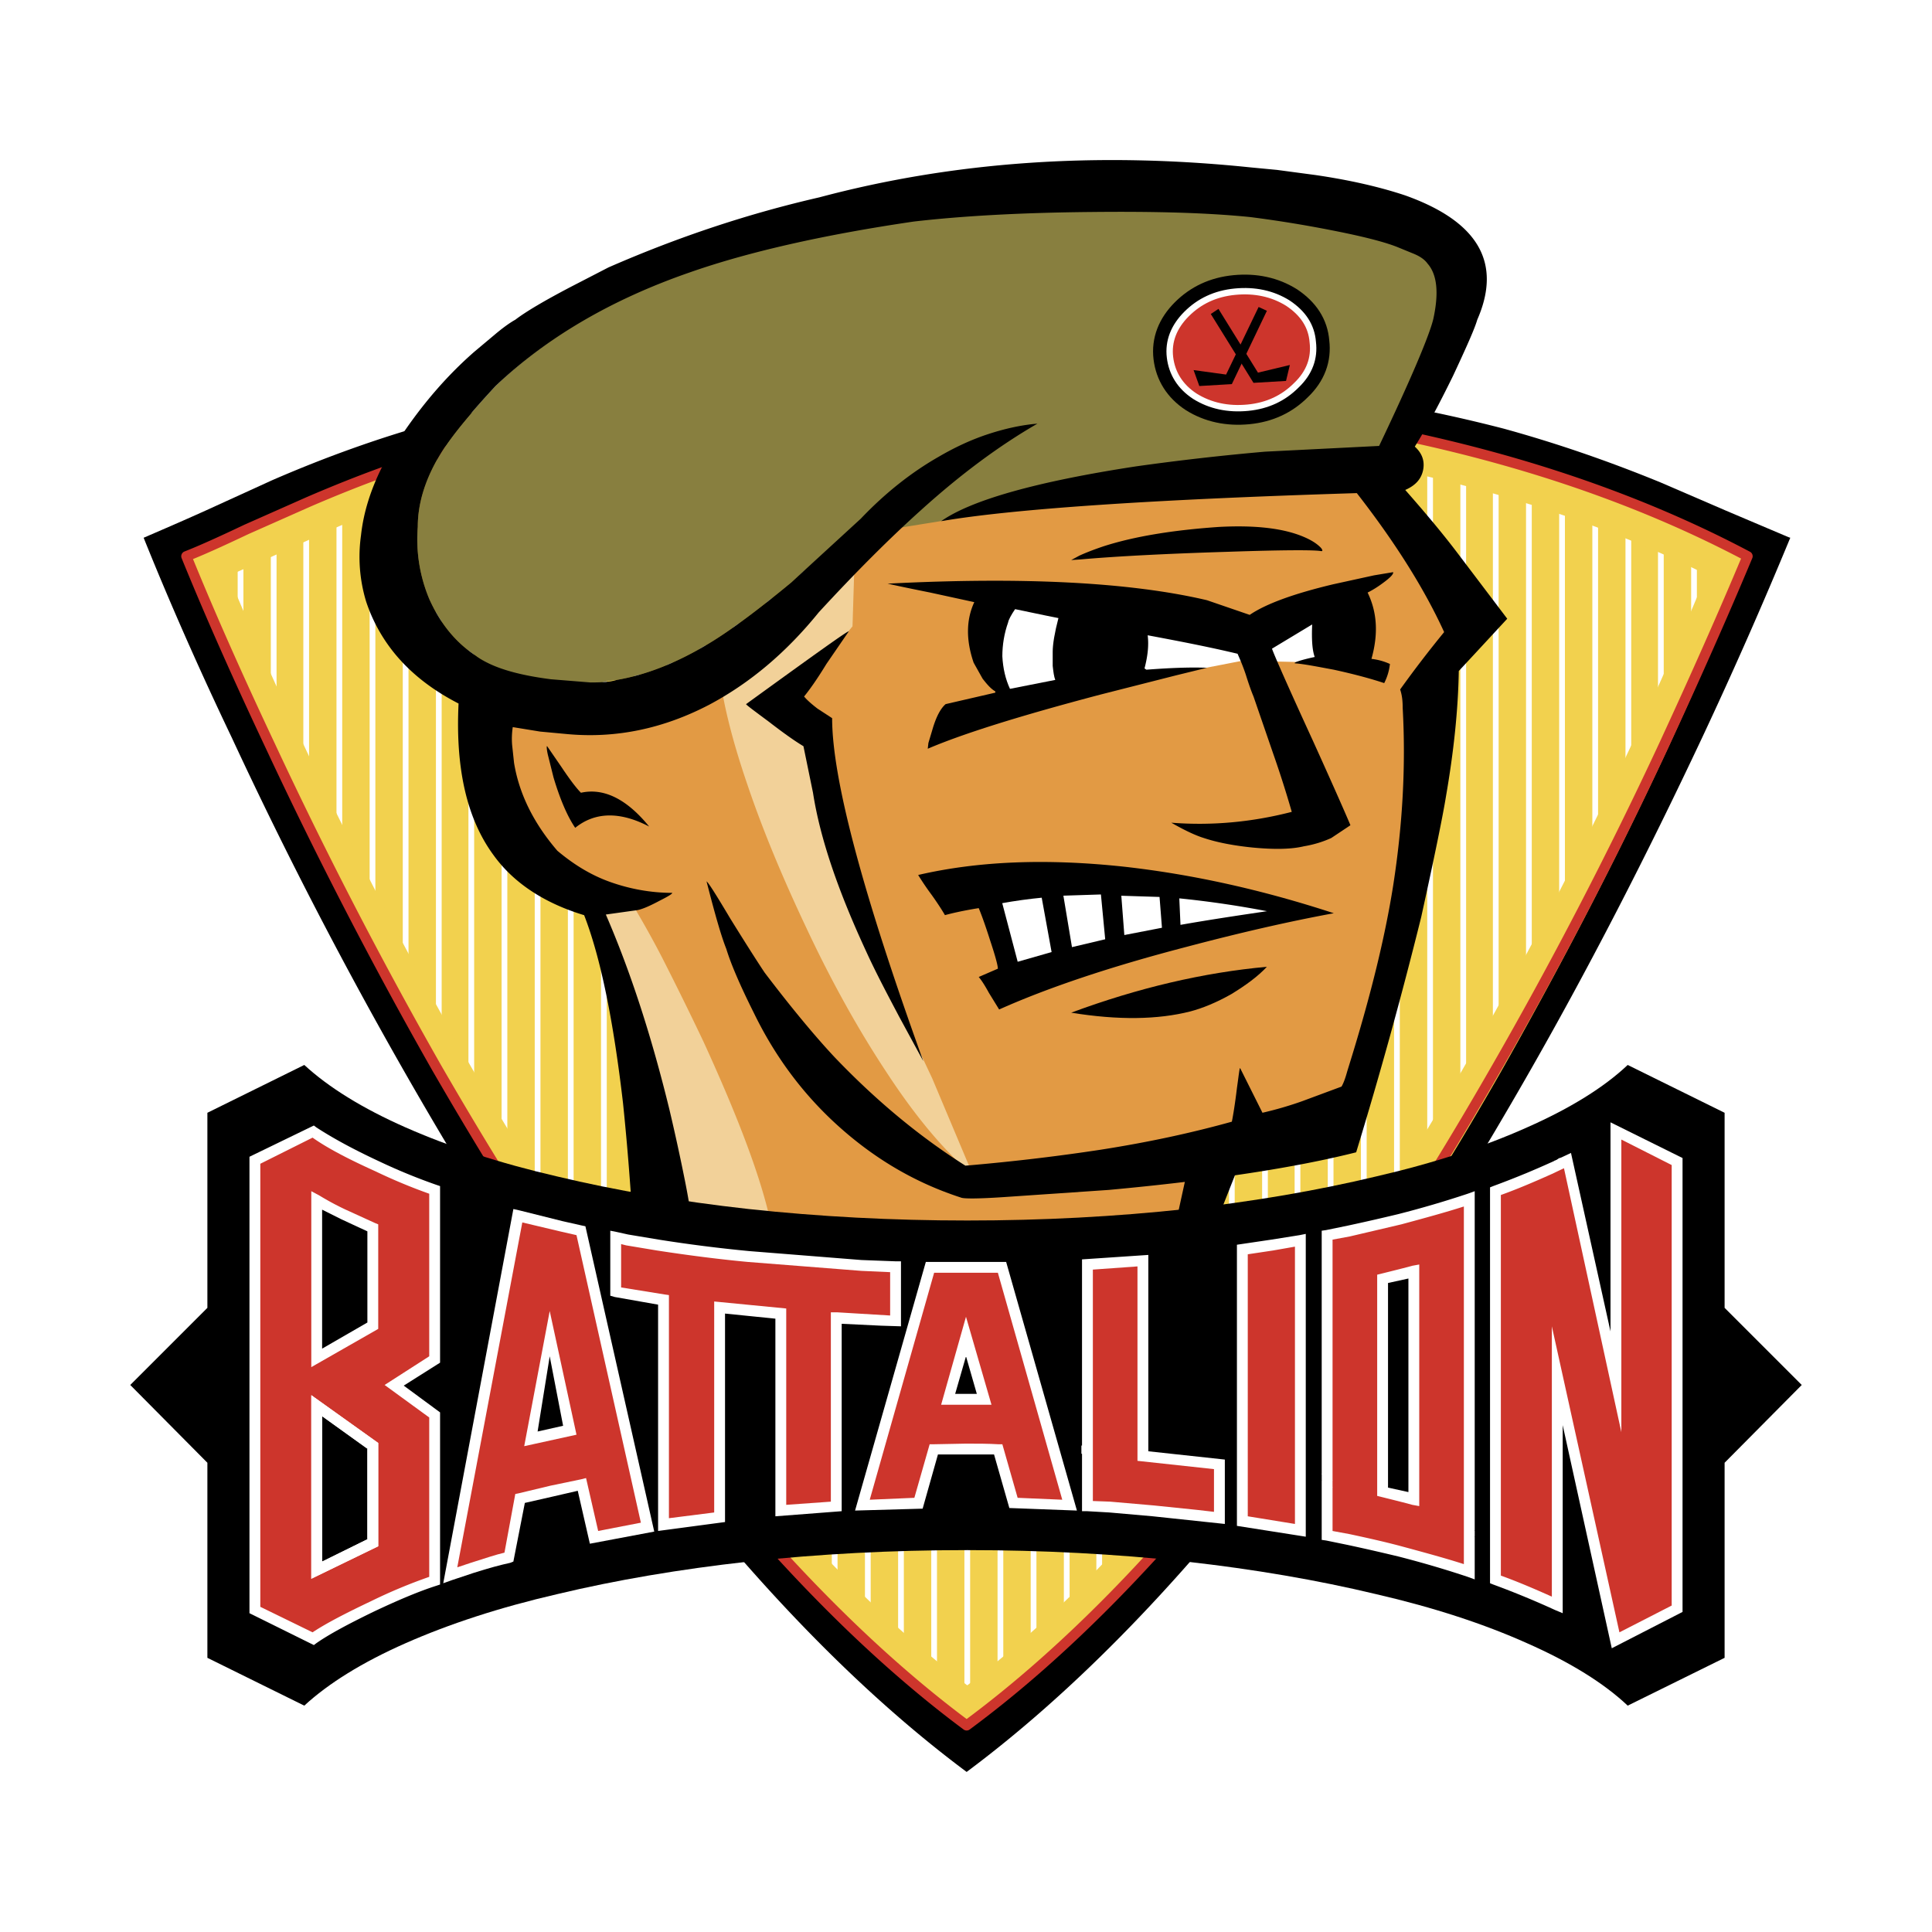 <svg xmlns="http://www.w3.org/2000/svg" width="2500" height="2500" viewBox="0 0 192.756 192.756"><path fill-rule="evenodd" clip-rule="evenodd" fill="#fff" d="M0 0h192.756v192.756H0V0z"/><path d="M14.331 53.652c2.481 6.169 5.406 12.847 8.778 19.907a448.262 448.262 0 0 0 17.618 34.028c8.205 14.311 16.473 26.903 24.932 37.843 10.303 13.293 20.543 23.725 30.783 31.356 10.24-7.632 20.543-18.063 30.848-31.356 8.459-10.939 16.727-23.532 24.932-37.843 6.17-10.749 12.021-22.134 17.617-34.028a461.452 461.452 0 0 0 8.777-19.907l-.189-.064-6.297-2.671-6.488-2.799c-5.279-2.163-10.494-3.943-15.582-5.343-6.615-1.717-13.93-3.116-21.943-4.07-9.285-1.145-19.844-1.781-31.737-1.908-11.894-.19-22.452.255-31.738 1.336-7.95.891-15.264 2.29-21.943 4.198-4.961 1.399-10.176 3.244-15.583 5.597l-6.551 2.989c-2.672 1.208-4.772 2.099-6.234 2.735z" fill-rule="evenodd" clip-rule="evenodd"/><path d="M25.907 53.843c-2.48 1.081-4.389 1.971-5.852 2.543a352.683 352.683 0 0 0 8.205 18.573c5.151 11.066 10.621 21.624 16.346 31.609 7.632 13.294 15.392 25.06 23.214 35.173 9.604 12.402 19.145 22.07 28.621 29.13 9.541-7.06 19.08-16.728 28.686-29.13 7.822-10.113 15.582-21.879 23.215-35.173 5.723-9.985 11.193-20.543 16.346-31.609 3.115-6.615 5.852-12.785 8.205-18.573h-.191l-5.852-2.543-6.043-2.672c-4.961-2.035-9.795-3.688-14.5-4.96-6.17-1.718-12.977-2.99-20.418-3.944-8.586-1.081-18.443-1.653-29.511-1.781-11.003-.191-20.862.254-29.511 1.273-7.442.826-14.247 2.162-20.417 4.006a119.66 119.66 0 0 0-14.501 5.279l-6.042 2.799z" fill-rule="evenodd" clip-rule="evenodd" fill="#fff"/><path d="M25.334 53.397c-2.48 1.145-4.453 2.035-5.915 2.607 2.353 5.788 5.151 12.021 8.268 18.699a429.096 429.096 0 0 0 16.537 31.929c7.696 13.42 15.456 25.25 23.406 35.49 9.667 12.466 19.271 22.261 28.875 29.384 9.604-7.123 19.272-16.918 28.938-29.384 7.887-10.24 15.711-22.07 23.406-35.49 5.789-10.113 11.258-20.734 16.537-31.929 3.117-6.678 5.852-12.911 8.205-18.699l-.127-.063c-1.209-.445-3.182-1.336-5.916-2.544l-6.105-2.608a125.604 125.604 0 0 0-14.629-5.088c-6.17-1.717-13.039-2.989-20.607-3.942-8.713-1.082-18.635-1.718-29.766-1.845-11.13-.191-21.052.254-29.83 1.335-7.441.827-14.247 2.163-20.544 4.007-4.643 1.336-9.477 3.117-14.628 5.343l-6.105 2.798z" fill-rule="evenodd" clip-rule="evenodd" fill="#f2d14e"/><path d="M25.334 53.397c-2.48 1.145-4.453 2.035-5.915 2.607 2.353 5.788 5.151 12.021 8.268 18.699a429.096 429.096 0 0 0 16.537 31.929c7.696 13.42 15.456 25.25 23.406 35.49 9.667 12.466 19.271 22.261 28.875 29.384 9.604-7.123 19.272-16.918 28.938-29.384 7.887-10.24 15.711-22.07 23.406-35.49 5.789-10.113 11.258-20.734 16.537-31.929 3.117-6.678 5.852-12.911 8.205-18.699l-.127-.063c-1.209-.445-3.182-1.336-5.916-2.544l-6.105-2.608a125.604 125.604 0 0 0-14.629-5.088c-6.17-1.717-13.039-2.989-20.607-3.942-8.713-1.082-18.635-1.718-29.766-1.845-11.13-.191-21.052.254-29.83 1.335-7.441.827-14.247 2.163-20.544 4.007-4.643 1.336-9.477 3.117-14.628 5.343l-6.105 2.798z" fill="none" stroke="#f2d14e" stroke-width="1.018" stroke-linecap="round" stroke-linejoin="round" stroke-miterlimit="2.613"/><path d="M96.505 39.914v131.593m3.307-131.53v128.986m3.307-128.922v126.187m3.309-126.06v123.07m3.242-122.879v119.7m3.309-119.509v116.138m3.306-115.948v112.386m3.309-112.067V149.31M122.9 41.376v103.926m3.307-103.543v99.346m3.244-98.902v94.514m3.307-94.005v89.425m3.308-88.852v84.019m3.307-83.384v78.358m3.309-77.658v72.443m3.306-71.616v66.146m3.244-65.192v59.531m3.307-58.513v52.599m3.307-51.455v45.285m3.308-44.013v37.653m3.307-36.317v29.703m3.244-28.24v21.307m3.307-19.908v12.721M23.999 54.033v12.593m3.307-14.119v21.371m3.243-22.898v29.766m3.308-31.165v37.844m3.307-39.179v45.54m3.307-46.749v52.917m3.308-53.998v59.85m3.243-60.868v66.592m3.308-67.419v72.825m3.307-73.588v78.867m3.307-79.503v84.527m3.308-85.099v89.935m3.307-90.444v95.022m3.244-95.467v99.855M70.11 40.868V145.24m3.307-104.69v108.696m3.308-108.887v112.703m3.307-112.894v116.456m3.244-116.583v120.018m3.307-120.145v123.261m3.308-123.261v126.25m3.307-126.25v129.049" fill="none" stroke="#fff" stroke-width=".572" stroke-linecap="round" stroke-linejoin="round" stroke-miterlimit="2.613"/><path d="M26.415 53.97c-2.48 1.081-4.388 1.972-5.851 2.544 2.354 5.724 5.024 11.894 8.141 18.445 5.152 11.003 10.622 21.434 16.282 31.419 7.568 13.229 15.265 24.869 23.087 34.918 9.477 12.275 18.954 21.942 28.431 29.003 9.477-7.061 18.954-16.728 28.493-29.003 7.824-10.049 15.52-21.688 23.09-34.918 5.66-9.985 11.129-20.416 16.281-31.419a436.185 436.185 0 0 0 8.078-18.445c-19.59-10.112-44.904-15.392-76.006-15.837-10.94-.191-20.734.255-29.384 1.272-7.314.826-14.056 2.162-20.226 3.943-4.579 1.336-9.35 3.117-14.374 5.343l-6.042 2.735z" fill="none" stroke="#f2d14e" stroke-width="3.434" stroke-linecap="round" stroke-linejoin="round" stroke-miterlimit="2.613"/><path d="M24.571 52.825c-2.544 1.208-4.516 2.099-5.979 2.671 2.354 5.788 5.152 12.084 8.332 18.827a449.176 449.176 0 0 0 16.664 32.246c7.823 13.548 15.71 25.506 23.66 35.872 9.795 12.594 19.526 22.516 29.193 29.703 9.732-7.188 19.463-17.109 29.193-29.703 8.014-10.366 15.9-22.324 23.66-35.872a424.173 424.173 0 0 0 16.727-32.246c3.117-6.742 5.916-13.039 8.334-18.827-20.291-10.749-46.24-16.155-77.978-16.282-11.258-.063-21.243.445-30.084 1.463-7.569.954-14.501 2.29-20.798 4.07-4.706 1.336-9.604 3.117-14.755 5.343l-6.169 2.735z" fill="none" stroke="#cd352c" stroke-width="1.018" stroke-linecap="round" stroke-linejoin="round" stroke-miterlimit="2.613"/><path fill-rule="evenodd" clip-rule="evenodd" fill="#e29a44" d="M88.937 64.591l-.7-14.119-13.293 14.119-11.767 6.043-14.628-.827.89 11.067 8.523 8.395 2.353 5.406 5.598 22.834.508 5.723 37.716 1.273 12.912-1.273 1.781-5.66-17.363.573-5.28-12.785-6.614-22.769-.636-18z"/><path d="M70.173 103.897c3.499 7.633 5.788 13.675 6.742 18.19l-10.939-.19-7.314-31.802 4.516.254c.7 1.209 1.717 2.926 2.926 5.279a339.233 339.233 0 0 1 4.069 8.269zM85.057 87.806l-3.371-14.119-3.435-3.053 6.805-8.141.254-8.205-13.546 12.72c.318 2.862 1.208 6.615 2.798 11.257 1.59 4.707 3.625 9.54 5.979 14.502 2.481 5.278 5.152 10.049 7.887 14.184 2.989 4.579 5.915 8.013 8.65 10.303l-4.071-9.667-4.07-8.65-3.88-11.131z" fill-rule="evenodd" clip-rule="evenodd" fill="#f2d199"/><path fill-rule="evenodd" clip-rule="evenodd" fill="#e29a44" d="M88.364 52.57l9.286-1.335 38.162-4.325 11.575 14.946-4.897 6.87-.89 15.709-7.252 27.858-16.282 4.007-20.035 1.081-6.169-13.038-7.569-18.763-2.162-12.657-3.244-2.035 1.972-3.435 4.198-4.452.826-9.413 2.481-1.018z"/><path fill-rule="evenodd" clip-rule="evenodd" fill="#fff" d="M126.844 65.991l-1.463-2.035 7.314-4.071-.383 6.233-5.468-.127zM123.664 63.892l-9.986-1.908-.254 5.978 10.494-2.035-.254-2.035z"/><path d="M49.439 38.514c5.024-4.833 11.512-8.713 19.335-11.576 6.169-2.226 13.675-4.007 22.515-5.279 4.453-.573 7.57-.827 9.287-.827l7.504-.509c1.59.064 3.371-.063 5.344-.318l4.834-.699c1.844-.255 3.434-.382 4.705-.318 1.719 0 3.371.255 4.961.7.574.19 1.273.317 2.1.381l2.162.063 2.1.19c.699.127 1.336.382 1.781.828.254.126 1.08.381 2.416.763 1.209.318 1.973.636 2.227.954.381.254 1.145 1.145 2.354 2.735 1.271 1.589 1.908 2.607 1.971 2.925-1.398 5.152-2.416 8.713-3.053 10.812-.062.445-.254.954-.635 1.591-.256.381-.701.954-1.336 1.717l-1.336 1.717c-.445.573-.637 1.082-.699 1.463l-5.152-.063-9.732.7c-3.752.318-6.867.572-9.475.89-7.061.827-13.104 2.29-18.064 4.261-.572.191-1.654.382-3.308.636l-8.205 1.336-5.088 4.516c-3.307 2.735-6.042 4.77-8.141 6.042-3.244 1.971-6.296 3.18-9.286 3.688l-.89.127-.891.191c-2.354.254-4.516.19-6.488-.191a14.513 14.513 0 0 1-5.788-2.544c-2.035-1.335-3.562-3.244-4.643-5.66a15.43 15.43 0 0 1-1.145-7.188c0-2.48.827-5.024 2.481-7.632 1.017-1.588 2.797-3.75 5.278-6.422z" fill-rule="evenodd" clip-rule="evenodd" fill="#887f3f"/><path d="M110.18 54.479c2.99-.954 6.805-1.59 11.449-1.908 3.625-.19 6.551.127 8.648 1.082.699.317 1.146.635 1.463.953.127.127.191.255.191.318s-.064.063-.127.063c-.572-.127-3.625-.127-9.223.063-6.17.19-11.131.445-14.756.763l-.953.064.826-.445c.7-.317 1.527-.636 2.482-.953zM88.555 58.231c13.675-.7 24.296-.127 31.865 1.653l4.262 1.463c1.59-1.082 4.324-2.099 8.33-3.053l4.072-.891 1.908-.318c.062.191-.318.573-1.018 1.082-.51.381-1.018.699-1.527.954.955 1.971 1.082 4.134.383 6.615a6.09 6.09 0 0 1 1.844.509 5.52 5.52 0 0 1-.572 1.908c-1.336-.445-2.99-.891-5.025-1.336-1.717-.318-2.988-.572-3.879-.636-.191-.063.508-.318 1.971-.635-.254-.7-.316-1.781-.254-3.245l-4.008 2.417c.191.572 1.527 3.625 4.07 9.159 2.48 5.47 3.689 8.268 3.754 8.459l-1.908 1.271c-.699.318-1.59.636-2.734.827-1.336.318-3.055.318-5.09.127-1.908-.19-3.561-.509-4.896-.954-.826-.254-1.908-.763-3.244-1.526 4.07.318 8.078-.063 12.021-1.081a106.97 106.97 0 0 0-1.846-5.788l-1.971-5.724c-.191-.445-.445-1.145-.764-2.163-.316-.954-.635-1.653-.826-2.099-2.926-.699-5.914-1.271-8.969-1.844.127 1.018 0 2.099-.316 3.307l.189.127c2.48-.191 4.453-.254 6.043-.191l-3.117.763-7.504 1.908c-7.951 2.099-13.675 3.88-17.237 5.406l.064-.572.381-1.272c.382-1.335.827-2.162 1.336-2.607l4.96-1.145v-.126c-.443-.254-.826-.7-1.271-1.272l-.891-1.59c-.763-2.226-.763-4.262.064-6.042l-4.389-.955c-2.862-.572-4.261-.89-4.261-.89z" fill-rule="evenodd" clip-rule="evenodd"/><path d="M105.6 61.666c-.381 1.463-.572 2.608-.572 3.371v1.399c.064.573.127 1.082.256 1.399l-4.518.891c-.443-.954-.699-2.036-.762-3.244 0-1.145.189-2.29.572-3.372.062-.317.318-.763.699-1.335l1.527.318 1.525.318 1.273.255z" fill-rule="evenodd" clip-rule="evenodd" fill="#fff"/><path d="M81.559 70.697l1.463.954c0 6.042 3.053 17.49 9.095 34.218l-2.417-4.452c-1.208-2.289-2.354-4.452-3.308-6.551-2.798-6.042-4.579-11.258-5.279-15.773l-.953-4.643c-.954-.573-2.099-1.399-3.499-2.48-1.463-1.082-2.226-1.654-2.226-1.718 6.933-5.025 10.304-7.441 10.24-7.25l-2.226 3.244c-.891 1.463-1.654 2.544-2.226 3.244.318.381.763.762 1.336 1.207zM57.962 79.093c2.29-.509 4.579.636 6.805 3.371-2.926-1.526-5.406-1.463-7.378.127-.7-1.018-1.463-2.671-2.163-5.024l-.572-2.29c-.127-.572-.127-.89-.063-.826l1.399 2.035c.891 1.334 1.527 2.161 1.972 2.607zM118.32 94.484c-7.568 1.972-13.801 4.07-18.635 6.233l-1.018-1.654c-.383-.699-.699-1.208-1.018-1.589l1.908-.828c0-.317-.256-1.272-.764-2.798-.445-1.399-.826-2.48-1.145-3.244-1.591.255-2.671.509-3.371.7-.254-.445-.7-1.146-1.336-2.036a27.641 27.641 0 0 1-1.336-1.971c6.043-1.399 12.848-1.654 20.545-.827 6.805.763 13.736 2.29 20.924 4.643-4.513.827-9.474 1.972-14.754 3.371z" fill-rule="evenodd" clip-rule="evenodd"/><path d="M117.686 92.386c3.242-.573 6.297-1.018 9.285-1.463a98.688 98.688 0 0 0-9.412-1.399l.127 2.862z" fill-rule="evenodd" clip-rule="evenodd" fill="#fff"/><path d="M117.686 92.386c3.242-.573 6.297-1.018 9.285-1.463a98.688 98.688 0 0 0-9.412-1.399l.127 2.862z" fill="none" stroke="#000" stroke-width=".191" stroke-linecap="round" stroke-linejoin="round" stroke-miterlimit="2.613"/><path fill-rule="evenodd" clip-rule="evenodd" fill="#fff" d="M116.031 92.64l-3.943.763-.318-4.134 4.007.127.254 3.244z"/><path fill="none" stroke="#000" stroke-width=".191" stroke-linecap="round" stroke-linejoin="round" stroke-miterlimit="2.613" d="M116.031 92.64l-3.943.763-.318-4.134 4.007.127.254 3.244z"/><path fill-rule="evenodd" clip-rule="evenodd" fill="#fff" d="M110.369 93.785l-3.496.827-.891-5.343 3.944-.127.443 4.643z"/><path fill="none" stroke="#000" stroke-width=".191" stroke-linecap="round" stroke-linejoin="round" stroke-miterlimit="2.613" d="M110.369 93.785l-3.496.827-.891-5.343 3.944-.127.443 4.643z"/><path d="M104.01 89.46l1.018 5.597-3.561 1.017-1.592-6.042c1.4-.254 2.801-.445 4.135-.572z" fill-rule="evenodd" clip-rule="evenodd" fill="#fff"/><path d="M104.01 89.46l1.018 5.597-3.561 1.017-1.592-6.042c1.4-.254 2.801-.445 4.135-.572z" fill="none" stroke="#000" stroke-width=".191" stroke-linecap="round" stroke-linejoin="round" stroke-miterlimit="2.613"/><path d="M118.766 100.908c-3.244.827-7.188.891-11.893.127 6.678-2.48 13.229-4.007 19.525-4.579-.891.954-2.1 1.845-3.562 2.735-1.463.827-2.861 1.4-4.07 1.717zM120.928 123.042l2.736-6.933-5.279 1.018-1.336 6.105 3.879-.19z" fill-rule="evenodd" clip-rule="evenodd"/><path d="M38.245 46.338c2.608-4.452 5.597-8.205 9.095-11.258l1.972-1.654c.826-.699 1.526-1.208 2.099-1.526 1.081-.826 2.926-1.908 5.47-3.244l3.816-1.971c7.123-3.117 14.119-5.407 21.052-6.996 13.357-3.562 27.667-4.58 42.997-2.99l2.67.254 3.816.509c3.498.509 6.486 1.208 8.969 2.036 7.312 2.607 9.666 6.742 7.186 12.402-.254.891-1.08 2.735-2.416 5.598-1.463 2.989-2.734 5.342-3.816 7.06.699.636 1.018 1.399.826 2.354-.189.89-.762 1.526-1.779 1.971 1.844 2.099 3.625 4.198 5.215 6.297l4.961 6.551c-2.354 2.544-3.943 4.262-4.834 5.215-.064 3.88-.51 8.078-1.271 12.466-.318 1.972-1.146 6.042-2.48 12.084a455.5 455.5 0 0 1-6.488 23.469c-6.043 1.527-14.311 2.799-24.678 3.753l-10.24.7c-2.734.19-4.261.19-4.516.063-4.516-1.463-8.523-3.816-12.148-7.06-3.625-3.244-6.424-7.061-8.523-11.386-1.399-2.798-2.289-4.896-2.735-6.36-.509-1.272-1.145-3.498-1.972-6.741.191.126.954 1.335 2.354 3.688 1.653 2.671 2.798 4.452 3.435 5.406 2.798 3.689 5.151 6.488 6.996 8.459 4.198 4.389 8.522 7.95 13.039 10.812 5.215-.445 9.73-1.018 13.484-1.59 4.896-.763 9.223-1.717 13.102-2.799.127-.636.318-1.78.508-3.37.191-1.336.256-2.035.318-1.973l2.227 4.453a35.86 35.86 0 0 0 3.943-1.146l3.943-1.463c.191-.317.381-.826.572-1.525l.51-1.654c1.844-6.042 3.242-11.64 4.07-16.854.953-6.106 1.271-12.021.953-17.745 0-.7-.062-1.272-.254-1.845a112.189 112.189 0 0 1 4.389-5.724c-1.973-4.325-4.898-8.968-8.713-13.866-20.607.636-34.41 1.59-41.47 2.799 2.989-2.099 9.478-3.943 19.462-5.47a246.99 246.99 0 0 1 12.848-1.463l11.385-.573c3.244-6.805 5.025-11.067 5.406-12.657.572-2.607.383-4.452-.572-5.533-.318-.445-.826-.763-1.463-1.018l-1.398-.572c-1.209-.509-3.371-1.082-6.615-1.718a120.934 120.934 0 0 0-8.203-1.335c-4.391-.445-9.67-.573-15.838-.508-6.869.063-12.785.381-17.746.954-9.095 1.335-16.601 3.053-22.388 5.088-7.886 2.735-14.311 6.552-19.335 11.321-2.481 2.672-4.261 4.833-5.279 6.424-1.654 2.607-2.481 5.151-2.481 7.632a15.433 15.433 0 0 0 1.145 7.188c1.082 2.417 2.608 4.325 4.643 5.66 1.526 1.145 4.007 1.908 7.505 2.354l3.942.318c1.209 0 2.036-.063 2.608-.254 2.989-.509 6.042-1.717 9.286-3.688 2.1-1.272 4.834-3.308 8.141-6.042l6.933-6.36c2.481-2.608 5.088-4.643 7.76-6.169 1.526-.891 3.116-1.654 4.833-2.227 1.717-.572 3.436-.954 5.025-1.081-3.754 2.163-7.633 5.024-11.64 8.65-3.116 2.799-6.487 6.169-10.176 10.176-3.244 4.007-6.87 7.061-10.94 9.223-4.515 2.353-9.222 3.371-14.12 2.926l-2.735-.254-2.734-.445a7.73 7.73 0 0 0-.063 1.781l.191 1.781c.508 3.116 1.971 6.042 4.325 8.777 1.59 1.335 3.307 2.417 5.279 3.117 1.971.7 4.07 1.081 6.169 1.081.063.063-.318.318-1.208.763-.955.509-1.654.827-2.227.954l-3.18.445c2.48 5.724 4.579 12.211 6.36 19.526a205.419 205.419 0 0 1 1.526 6.996c.317 1.59.509 2.735.572 3.435l-2.926.255c-1.845.063-2.799.063-2.862 0l-.254-3.435a263.653 263.653 0 0 0-.7-7.95c-.954-8.205-2.226-14.502-3.88-18.763-4.007-1.209-7.06-3.244-9.031-5.979-2.671-3.625-3.816-8.649-3.498-15.137-2.354-1.208-4.325-2.671-5.915-4.452a16.263 16.263 0 0 1-3.308-5.725 15.366 15.366 0 0 1-.509-6.614c.255-2.356 1.018-4.71 2.226-7.062z" fill-rule="evenodd" clip-rule="evenodd"/><path d="M118.385 31.327c-1.273 1.272-1.846 2.735-1.654 4.325.191 1.59 1.018 2.926 2.48 3.88 1.527.954 3.307 1.335 5.279 1.145s3.562-.954 4.834-2.226c1.336-1.272 1.844-2.735 1.652-4.325-.125-1.59-.953-2.862-2.479-3.88-1.527-.954-3.309-1.336-5.279-1.145-1.972.191-3.562.955-4.833 2.226z" fill-rule="evenodd" clip-rule="evenodd" fill="#fff"/><path d="M118.385 31.327c-1.273 1.272-1.846 2.735-1.654 4.325.191 1.59 1.018 2.926 2.48 3.88 1.527.954 3.307 1.335 5.279 1.145s3.562-.954 4.834-2.226c1.336-1.272 1.844-2.735 1.652-4.325-.125-1.59-.953-2.862-2.479-3.88-1.527-.954-3.309-1.336-5.279-1.145-1.972.191-3.562.955-4.833 2.226z" fill="none" stroke="#000" stroke-width="3.307" stroke-linecap="round" stroke-linejoin="round" stroke-miterlimit="2.613"/><path d="M118.385 31.327c-1.273 1.272-1.846 2.735-1.654 4.325.191 1.59 1.018 2.926 2.48 3.88 1.527.954 3.307 1.335 5.279 1.145s3.562-.954 4.834-2.226c1.336-1.272 1.844-2.735 1.652-4.325-.125-1.59-.953-2.862-2.479-3.88-1.527-.954-3.309-1.336-5.279-1.145-1.972.191-3.562.955-4.833 2.226z" fill-rule="evenodd" clip-rule="evenodd" fill="#cd352c"/><path d="M118.385 31.327c-1.273 1.272-1.846 2.735-1.654 4.325.191 1.59 1.018 2.926 2.48 3.88 1.527.954 3.307 1.335 5.279 1.145s3.562-.954 4.834-2.226c1.336-1.272 1.844-2.735 1.652-4.325-.125-1.59-.953-2.862-2.479-3.88-1.527-.954-3.309-1.336-5.279-1.145-1.972.191-3.562.955-4.833 2.226z" fill="none" stroke="#fff" stroke-width=".636" stroke-linecap="round" stroke-linejoin="round" stroke-miterlimit="2.613"/><path fill-rule="evenodd" clip-rule="evenodd" d="M126.398 31.009l-3.498 7.314-3.244.191-.572-1.59 3.244.446 3.244-6.742.826.381z"/><path fill-rule="evenodd" clip-rule="evenodd" d="M120.801 31.327l4.261 6.869 3.245-.19.381-1.59-3.18.763-3.944-6.361-.763.509z"/><path d="M25.461 115.791l-.063 44.84 5.851 2.862c1.335-.954 3.244-2.035 5.851-3.244 2.417-1.145 4.516-1.972 6.233-2.544v-16.537l-4.007-2.925 4.007-2.608v-16.918a57.377 57.377 0 0 1-5.597-2.353c-2.798-1.272-4.961-2.417-6.487-3.499l-5.788 2.926zm11.767 6.679v9.795l-5.598 3.18v-15.71a27.443 27.443 0 0 0 2.672 1.399l2.926 1.336zm0 21.815l-.064 9.668-5.534 2.671v-16.41l5.598 4.071zM51.666 121.325l-6.742 35.808c2.481-.826 4.389-1.463 5.852-1.78l1.082-5.852 3.18-.764 3.053-.636 1.145 5.279 5.343-1.019-6.614-29.574c-2.038-.444-4.137-.89-6.299-1.462zm1.335 22.26l1.844-9.857 2.036 8.968-3.88.889zM92.752 126.477L86.011 150.2l5.661-.254 1.526-5.344c.955-.063 1.972-.063 3.18-.063 1.208 0 2.226 0 3.181.063l1.525 5.344 5.662.254-6.742-23.724h-7.252v.001zm1.845 13.166l1.781-6.297 1.782 6.297h-3.563zM89.318 131.756v-5.343c-2.671 0-7.568-.318-14.629-1.018a155.298 155.298 0 0 1-13.292-1.908v5.406l4.834.826v22.389l5.533-.764v-20.861l6.105.572v19.653l5.597-.445V131.5l5.852.256zM108.463 126.158v24.106l6.613.445 6.615.699v-5.342l-6.615-.699-1.017-.064v-19.527l-5.596.382zM126.906 124.187l-2.988.445v27.095l5.787.954v-28.94l-2.799.446zM146.623 119.607a103.267 103.267 0 0 1-6.996 2.035 79.661 79.661 0 0 1-7.25 1.59v29.958c2.227.382 4.643.891 7.25 1.591 2.734.699 5.088 1.398 6.996 2.035V119.607zm-8.648 29.195v-21.244l3.053-.699v22.705l-3.053-.762zM155.338 116.3c-2.227 1.018-4.326 1.845-6.17 2.545v38.733c1.844.699 3.943 1.526 6.17 2.544v-22.896l5.852 26.395a188.081 188.081 0 0 0 6.168-3.116V115.92l-6.168-3.054v24.996l-4.771-22.07-1.081.508z" fill-rule="evenodd" clip-rule="evenodd" fill="#fff"/><path d="M162.396 106.251c-2.354 2.226-5.723 4.324-10.049 6.233-4.26 1.907-9.285 3.562-15.074 4.896-5.85 1.4-12.146 2.481-18.953 3.244-7.059.763-14.311 1.146-21.815 1.146-7.505 0-14.756-.383-21.816-1.146-6.869-.763-13.229-1.844-19.08-3.244-5.788-1.335-10.812-2.989-15.138-4.896-4.325-1.909-7.696-4.008-10.112-6.233l-9.668 4.771v19.462l-7.696 7.695 7.696 7.761v19.462l9.668 4.77c2.417-2.226 5.788-4.324 10.112-6.232 4.325-1.908 9.35-3.562 15.138-4.897 5.852-1.399 12.211-2.48 19.08-3.244 7.061-.763 14.311-1.145 21.816-1.145 7.442 0 14.756.382 21.815 1.145 6.807.764 13.104 1.845 18.953 3.244 5.789 1.335 10.814 2.989 15.074 4.897 4.326 1.908 7.695 4.007 10.049 6.232l9.668-4.77V145.94l7.697-7.761-7.697-7.695v-19.462l-9.668-4.771z" fill-rule="evenodd" clip-rule="evenodd"/><path d="M25.461 115.791l-.063 44.84 5.851 2.862c1.335-.954 3.244-2.035 5.851-3.244 2.417-1.145 4.516-1.972 6.233-2.544v-16.537l-4.007-2.925 4.007-2.608v-16.918a57.377 57.377 0 0 1-5.597-2.353c-2.798-1.272-4.961-2.417-6.487-3.499l-5.788 2.926zm11.767 6.679v9.795l-5.598 3.18v-15.71a27.443 27.443 0 0 0 2.672 1.399l2.926 1.336zm0 21.815l-.064 9.668-5.534 2.671v-16.41l5.598 4.071zM51.666 121.325l-6.742 35.808c2.481-.826 4.389-1.463 5.852-1.78l1.082-5.852 3.18-.764 3.053-.636 1.145 5.279 5.343-1.019-6.614-29.574c-2.038-.444-4.137-.89-6.299-1.462zm1.335 22.26l1.844-9.857 2.036 8.968-3.88.889zM92.752 126.477L86.011 150.2l5.661-.254 1.526-5.344c.955-.063 1.972-.063 3.18-.063 1.208 0 2.226 0 3.181.063l1.525 5.344 5.662.254-6.742-23.724h-7.252v.001zm1.845 13.166l1.781-6.297 1.782 6.297h-3.563zM66.231 129.72v22.389l5.533-.764v-20.861l6.105.572v19.653l5.597-.445v-18.763l5.852.255v-5.343c-2.671 0-7.568-.318-14.629-1.018a155.298 155.298 0 0 1-13.292-1.908v5.406l4.834.827zM108.463 126.158v24.106l6.613.445 6.615.699v-5.342l-6.615-.699-1.017-.064v-19.527l-5.596.382zM126.906 124.187l-2.988.445v27.095l5.787.954v-28.94l-2.799.446zM146.623 119.607a103.267 103.267 0 0 1-6.996 2.035 79.661 79.661 0 0 1-7.25 1.59v29.958c2.227.382 4.643.891 7.25 1.591 2.734.699 5.088 1.398 6.996 2.035V119.607zm-8.648 29.195v-21.244l3.053-.699v22.705l-3.053-.762zM155.338 116.3c-2.227 1.018-4.326 1.845-6.17 2.545v38.733c1.844.699 3.943 1.526 6.17 2.544v-22.896l5.852 26.395a188.081 188.081 0 0 0 6.168-3.116V115.92l-6.168-3.054v24.996l-4.771-22.07-1.081.508z" fill-rule="evenodd" clip-rule="evenodd" fill="#cd352c"/><path d="M43.524 118.208a57.681 57.681 0 0 1-5.724-2.354c-2.735-1.271-4.771-2.417-6.233-3.37l-.254-.191-6.424 3.117v45.539l6.424 3.18.254-.19c1.272-.891 3.181-1.908 5.661-3.116 2.417-1.146 4.516-2.036 6.296-2.608l.382-.127v-17.173l-3.625-2.671 3.625-2.29v-17.617l-.382-.129zm-12.338-4.706c1.527 1.081 3.625 2.162 6.296 3.371a54.589 54.589 0 0 0 5.343 2.226v16.219l-4.452 2.861 4.452 3.244v15.9a52.177 52.177 0 0 0-5.788 2.418c-2.544 1.208-4.516 2.226-5.851 3.116l-5.215-2.545v-44.203l5.215-2.607z" fill-rule="evenodd" clip-rule="evenodd" fill="#fff"/><path d="M37.418 122.024l-2.926-1.336a26.906 26.906 0 0 1-2.607-1.399l-.827-.444v17.554l6.678-3.815v-10.432l-.318-.128zm-3.371-.381l2.607 1.209v9.095l-4.516 2.607v-13.865l1.909.954zM32.139 141.296v-1.082l-.826.446.826.636 4.516 3.243v-.254l.255.445-.255-.191v9.032l.318-.127-.318.509v-.382l-4.516 2.226v.827l-.763-.445.763-.382v-14.501zm-1.081-2.099v18.317l6.678-3.244v-10.303l-6.678-4.77z" fill-rule="evenodd" clip-rule="evenodd" fill="#fff"/><path d="M32.139 155.797v-14.501l4.516 3.243v9.032l-4.516 2.226zm5.597-1.526v-10.303l-6.678-4.771v18.317l6.678-3.243zM58.089 122.278l-1.972-.445-4.325-1.081-.572-.127-6.997 37.335.891-.318 2.099-.7c1.59-.508 2.798-.826 3.688-1.017l.318-.128 1.145-5.851 2.799-.637 2.48-.572 1.208 5.279 6.424-1.209-6.869-30.465-.317-.064zm-.572.954l6.424 28.686-4.262.826-1.208-5.278-.509.127-3.053.636-3.18.763-.318.064-1.081 5.852c-.827.19-1.972.572-3.372 1.018l-1.335.445 6.488-34.409 3.753.891 1.653.379z" fill-rule="evenodd" clip-rule="evenodd" fill="#fff"/><path fill-rule="evenodd" clip-rule="evenodd" fill="#fff" d="M57.517 143.14l-2.672-12.338-2.544 13.483 5.216-1.145zM99.621 144.094c-1.018-.063-2.098-.063-3.243-.063l-3.244.063h-.382l-1.526 5.343-4.452.191 6.424-22.643h6.361l6.424 22.643-4.453-.191-1.525-5.343h-.384zm-.445 1.018l1.527 5.343 6.742.254-7.061-24.805H92.37l-7.06 24.805 6.742-.19 1.527-5.406h5.597v-.001z"/><path d="M97.459 139.069h-2.163l1.082-3.752 1.081 3.752zm-3.562 1.082h5.024l-2.544-8.777-2.48 8.777zM62.478 124.251l3.053.508c3.308.51 6.36.891 9.095 1.146l11.321.89 2.862.128v4.325l-5.278-.318h-.637v18.89l-4.452.318v-19.59l-7.187-.699V150.9l-4.516.572V129.21l-.445-.063-4.325-.699v-4.325l.509.128zm-1.59-1.463v6.486l.445.128 4.325.763v22.579l6.678-.89v-20.799l5.024.509v19.717l6.615-.509v-18.698l3.943.19 1.972.063v-6.487h-.573l-3.371-.127-11.193-.891a146.786 146.786 0 0 1-9.032-1.146l-3.053-.509-1.145-.254-.635-.125zM107.953 125.649v18.572h-.062v.826h.062v5.725h.51l2.227.128 4.324.381 7.188.764v-6.424l-7.633-.827v-19.59l-6.616.445zm5.533.701v19.398l7.633.827v4.261l-1.654-.19-4.324-.445-4.389-.382-1.717-.063v-23.088l4.451-.318zM129.197 124.378v27.667l-4.707-.764V125.14l2.543-.382 2.164-.38zm-2.353-.7l-3.436.509v28.049l6.869 1.081v-30.211l-.635.127-2.798.445zM147.07 152.744l.062-.063v-33.836l-.699.254a99.936 99.936 0 0 1-6.934 2.035c-1.59.382-3.244.764-5.023 1.145l-2.164.445-.445.064v24.296h.064v.572l-.064.063v5.915l.445.063 2.164.445c1.779.382 3.434.764 5.023 1.145 2.736.699 5.025 1.399 6.934 2.035l.699.255v-4.262l-.062-.063v-.508zm-14.185-5.024h.064V123.678l1.717-.317 5.152-1.209c2.354-.636 4.453-1.208 6.232-1.781V156.053c-1.779-.572-3.879-1.145-6.232-1.781-1.654-.445-3.371-.826-5.152-1.209l-1.717-.317v-4.389h-.064v-.637z" fill-rule="evenodd" clip-rule="evenodd" fill="#fff"/><path d="M131.932 147.084v.572m15.138 5.597v-.509m-14.185-4.389v-.636" fill="none" stroke="#fff" stroke-width=".127" stroke-linecap="round" stroke-linejoin="round" stroke-miterlimit="2.613"/><path d="M140.518 127.558v21.307l-2.035-.445v-20.416l2.035-.446zm.382-1.272l-.955.254-2.543.636v22.07l2.543.636.955.255.699.127v-24.105l-.699.127zM155.146 115.854h.064l-.064-.063h-.064l.064.063zm.065 0l.189-.127-.189.127zm.189-.126h-.062l-.191.063a86.006 86.006 0 0 1-6.17 2.545l-.316.127v39.497l.316.127a85.509 85.509 0 0 1 6.17 2.544l.764.318v-18.763l4.896 22.261 7.061-3.625v-45.285l-7.188-3.562v20.861l-3.943-17.809-1.08.509v.063h.254-.318l-.193.129zm.637.827l5.725 26.331v-29.193l5.023 2.544v43.949l-5.215 2.672-6.742-30.529v26.968c-1.844-.827-3.498-1.527-5.088-2.1v-37.971c1.59-.572 3.244-1.271 5.088-2.099l1.209-.572z" fill-rule="evenodd" clip-rule="evenodd" fill="#fff"/><path fill="none" stroke="#fff" stroke-width=".127" stroke-linecap="round" stroke-linejoin="round" stroke-miterlimit="2.613" d="M155.146 115.854h.065l.189-.126.192-.127h.318"/><path fill-rule="evenodd" clip-rule="evenodd" d="M56.181 142.25l-1.336-6.933-1.208 7.505 2.544-.572z"/></svg>